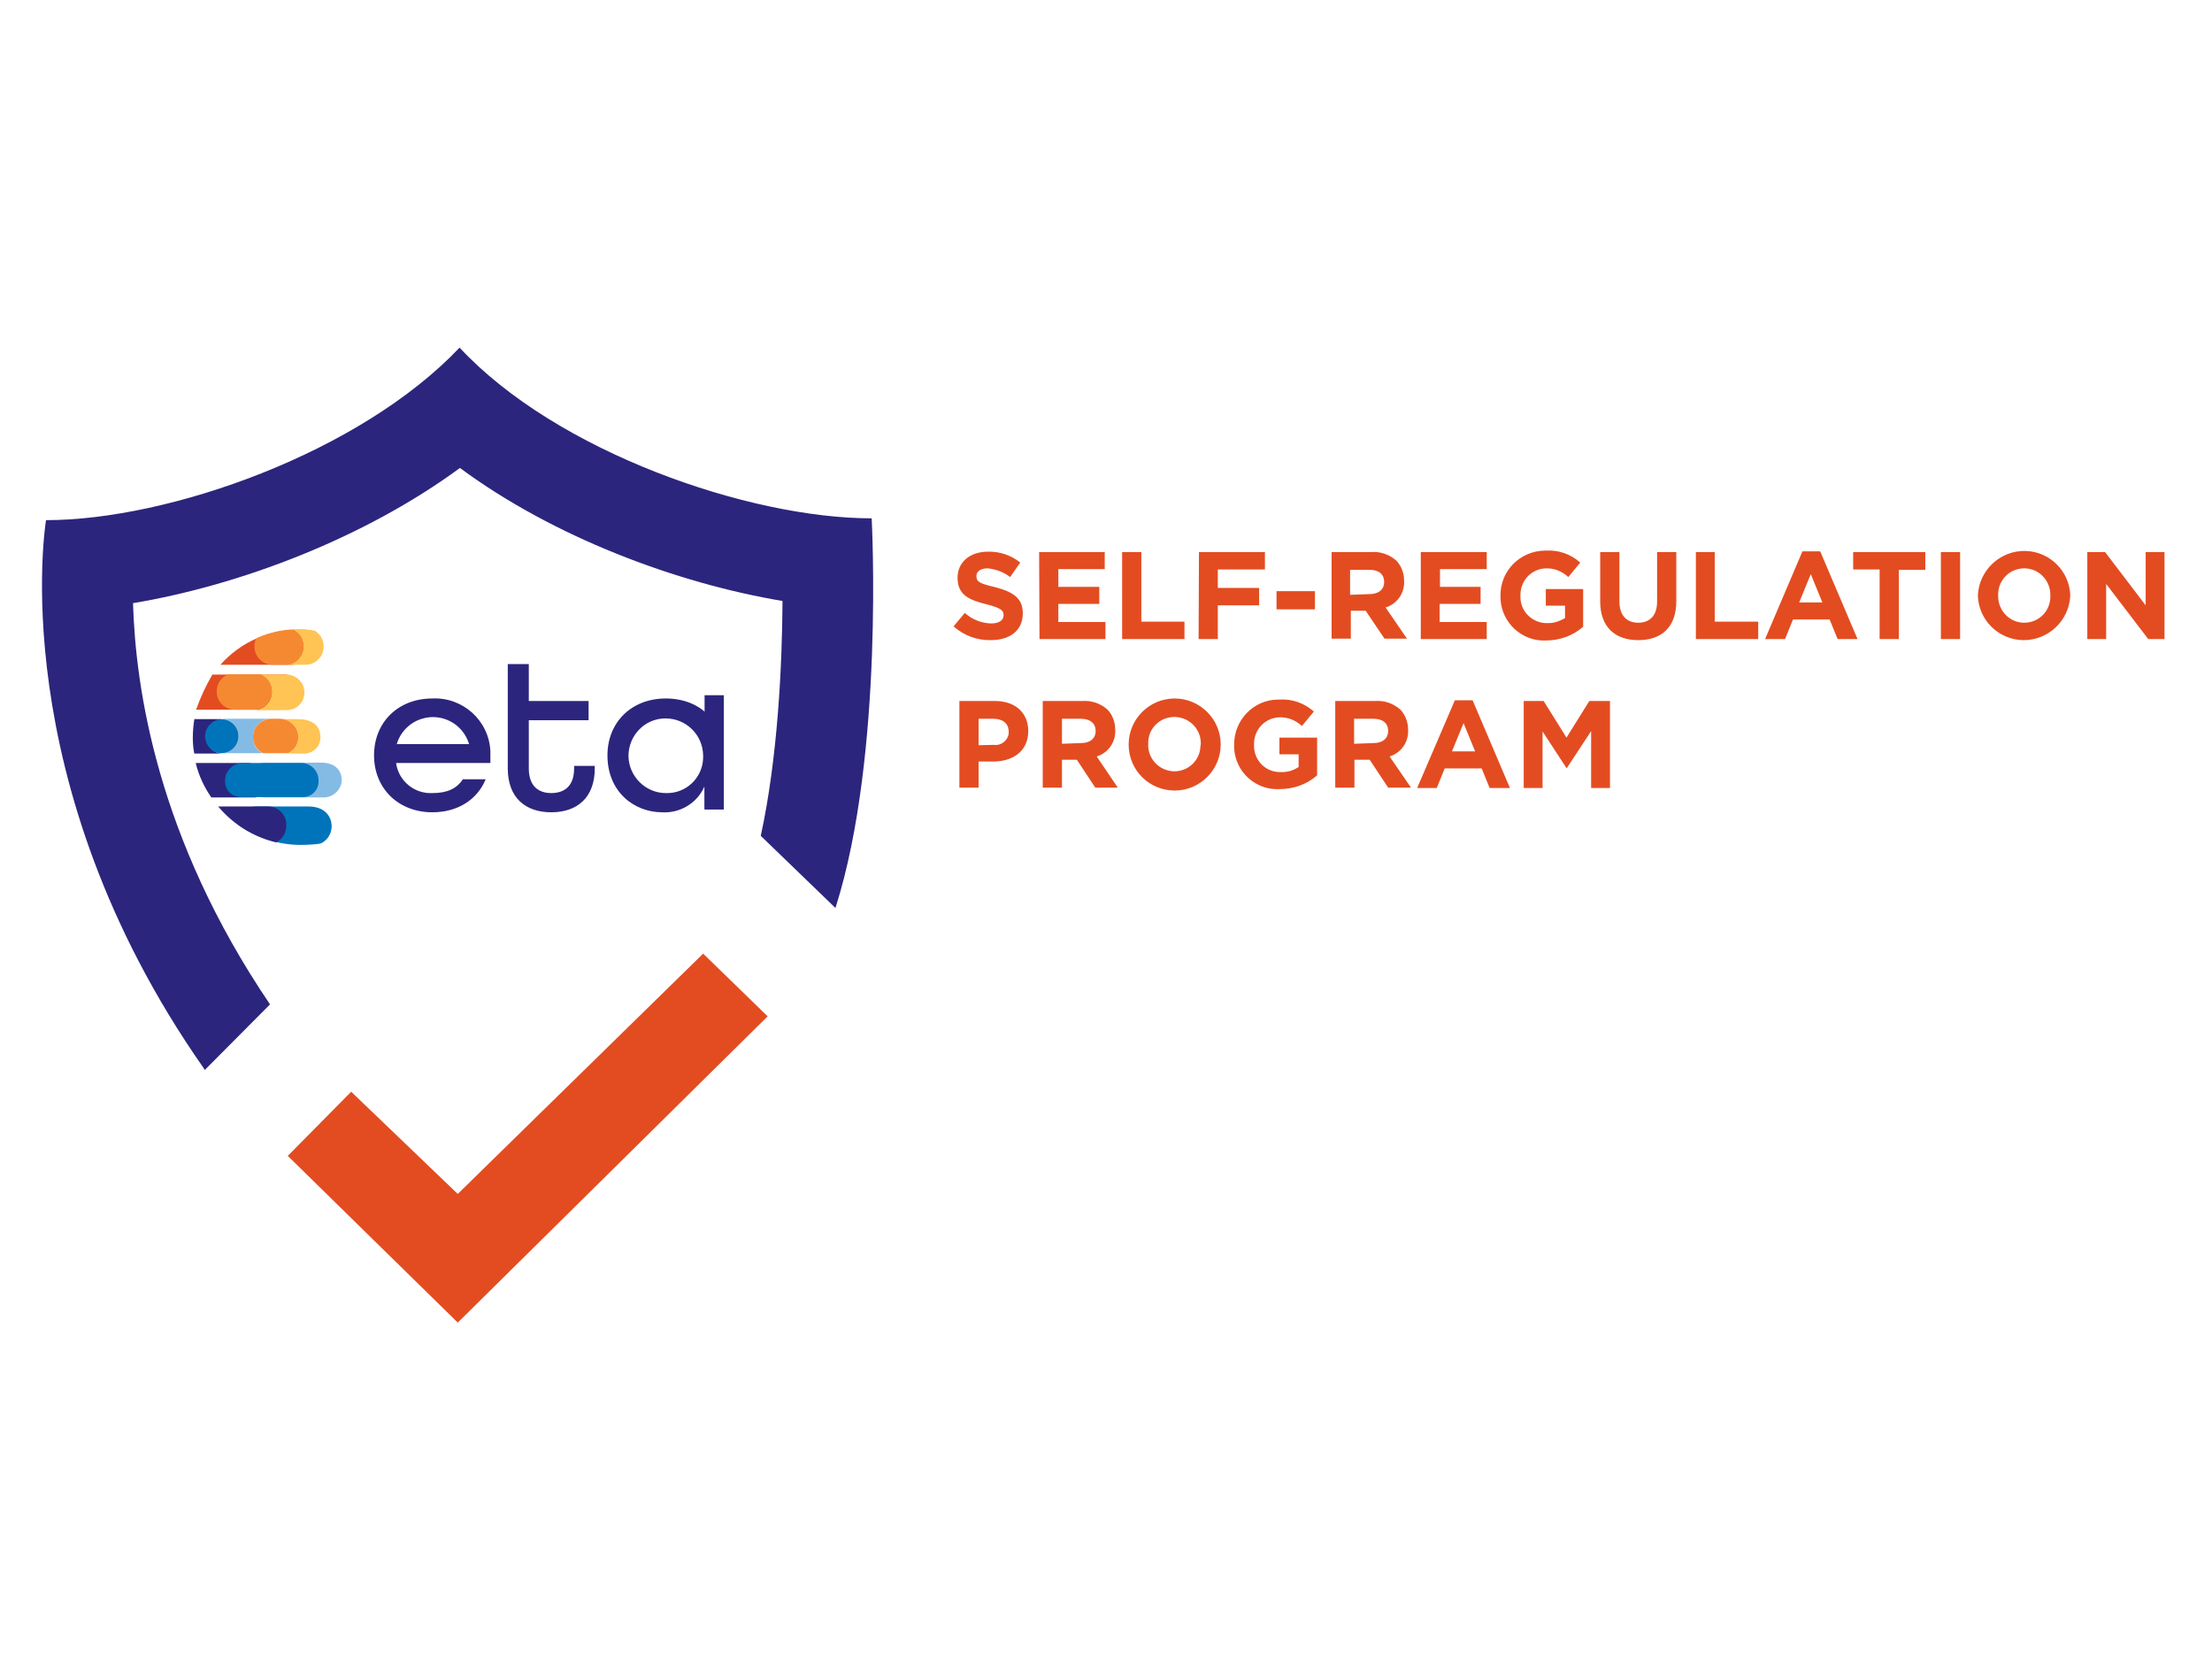 <svg xmlns="http://www.w3.org/2000/svg" fill="none" viewBox="0 0 6016 4512"><path fill="#2C257D" d="M361.755 1640.4c289.809-48.3 628.905-176.45 889.145-367.69 253.33 187.3 588.49 313.47 877.31 361.77-.99 174.48-12.82 425.84-59.15 638.77l203.07 196.16.98-2.96c132.09-416.97 97.59-1056.72 97.59-1056.72-334.16 0-856.61-180.39-1120.79-464.283C978.831 1231.31 459.344 1414.66 125.176 1414.66c0 0-119.275 707.77 428.799 1490.45l2.957 4.93 177.434-178.42c-307.552-453.45-365.711-861.54-372.611-1091.22"/><path fill="#E34C21" d="m1244.98 3597.09 842.81-832.95-175.46-170.53-667.35 653.54-289.809-277.98-172.505 174.48z"/><path fill="#2C257D" d="M674.248 2168.75h20.701c16.757-7.88 26.615-24.64 26.615-43.37v-.99c0-26.61-21.687-49.28-49.288-49.28H532.301c7.886 33.51 22.672 65.06 42.387 93.64z"/><path fill="#E34C21" d="M599.301 1807.98h200.106c45.344-59.14 101.532-95.61 16.758-95.61-82.803-.99-161.663 33.51-216.864 95.61M533.264 1930.2h229.678c-6.9-33.52 0-68.02 18.729-95.62H577.622c-17.743 30.56-32.529 62.1-44.358 95.62"/><mask id="a" width="583" height="594" x="524" y="1704" maskUnits="userSpaceOnUse" style="mask-type:luminance"><path fill="#fff" d="M1106.01 2002.16c0 192.22-101.53 295.72-290.798 295.72-161.662-1.97-291.78-134.06-290.795-295.72-3.943-160.68 123.218-293.75 283.895-297.7 160.676-3.94 293.748 123.22 297.698 283.9z"/></mask><g mask="url(#a)"><path fill="#0074BB" d="M846.744 2298.87H696.91c-27.601-1.97-49.287-25.63-49.287-54.21v-1.98c0-26.61 21.686-49.28 49.287-49.28h141.948c45.344 0 63.087 27.6 63.087 54.21v.99c-.986 29.57-25.629 52.24-55.201 50.27"/></g><path fill="#84BBE5" d="M880.253 2168.76H719.577c-24.644 0-45.345-19.72-45.345-45.35 0-26.61 21.687-49.29 49.288-49.29h148.847c40.416 0 57.173 21.69 57.173 49.29v.99c-2.957 25.63-24.643 44.36-49.287 44.36"/><path fill="#2C257D" d="M778.73 2244.66v-1.98c0-26.61-21.686-49.28-49.287-49.28H593.41c40.416 48.3 95.617 82.8 157.719 97.59 17.744-8.88 27.601-26.62 27.601-46.33"/><path fill="#0074BB" d="M660.425 2075.11h158.704c26.616 0 47.316 21.68 47.316 47.31v2.96c0 23.66-18.729 42.39-42.387 42.39H654.51c-23.658 0-42.387-18.73-42.387-42.39v-2.96c0-25.63 21.686-47.31 48.302-47.31"/><path fill="#84BBE5" d="M648.596 2002.17c0 25.63-20.701 46.33-46.33 46.33h112.375c-16.758-7.89-26.616-24.64-26.616-43.37v-.99c0-26.61 21.687-49.29 49.288-49.29H602.266c25.629.99 46.33 21.69 46.33 47.32"/><path fill="#0074BB" d="M602.273 2048.5c25.588 0 46.33-20.75 46.33-46.33 0-25.59-20.742-46.33-46.33-46.33s-46.33 20.74-46.33 46.33c0 25.58 20.743 46.33 46.33 46.33"/><path fill="#FFC453" d="M810.267 1955.84h-47.316c26.615 0 49.287 22.67 48.302 49.28 0 18.73-10.844 36.48-28.587 44.36h40.416c24.643 1.97 46.33-15.77 48.301-40.41v-4.93c0-26.62-17.743-48.3-61.116-48.3"/><path fill="#F58932" d="M688.018 2004.14v.99c0 18.73 10.843 35.48 27.6 43.37h68.017c16.757-7.89 27.601-24.64 27.601-43.37v-.99c0-26.61-22.673-49.29-51.259-49.29h-22.672c-27.601.99-49.287 22.68-49.287 49.29"/><path fill="#2C257D" d="M575.667 2049.48h26.615c-25.629-1.97-45.344-23.66-44.359-49.29.986-23.65 20.701-42.38 44.359-44.36h-73.931l.986-4.92c-2.957 17.74-4.929 36.47-4.929 54.21 0 14.79.986 29.57 3.943 44.36z"/><path fill="#FFC453" d="M708.742 1834.58h-1.971c19.714 6.9 32.529 25.63 32.529 46.33v.99c0 26.61-20.701 48.3-47.316 49.28h86.746c26.615.99 48.301-19.71 49.287-46.33v-.98c0-26.62-21.686-49.29-49.287-49.29z"/><path fill="#F58932" d="M739.277 1880.92v-.99c0-20.7-12.815-39.43-32.53-46.33h-84.774c-19.715 6.9-32.53 25.63-32.53 46.33v.99c0 26.61 21.687 49.28 49.288 49.28h54.216c25.629-.98 46.33-22.67 46.33-49.28"/><mask id="b" width="578" height="595" x="524" y="1711" maskUnits="userSpaceOnUse" style="mask-type:luminance"><path fill="#fff" d="M810.274 1711.37c-117.303 0-240.522 76.88-280.937 236.57h150.819v109.42H524.408c.986 4.93 1.972 10.84 2.957 16.76h140.962c26.615 0 49.287 21.69 49.287 49.29v.98c0 26.62-21.686 49.29-49.287 49.29H572.71c4.928 6.9 10.843 13.8 16.757 20.7H725.5c26.615 0 49.287 21.69 49.287 49.29 0 18.73-10.843 36.47-28.586 44.36 20.7 4.92 41.401 17.74 64.073 17.74 160.677 0 290.796-140.96 290.796-301.64 0-161.66-130.119-291.78-290.796-292.76"/></mask><g mask="url(#b)"><path fill="#FFC453" d="M825.068 1757.69v.98c0 26.62-20.7 47.32-46.33 49.29h52.245c26.615 0 49.287-21.69 49.287-49.29v-.98c0-26.62-21.686-49.29-49.287-49.29h-52.245c25.63 1.97 46.33 22.67 46.33 49.29"/><path fill="#F58932" d="M778.73 1807.96c26.615-.99 46.33-22.67 46.33-49.29v-.98c0-26.62-20.701-47.32-46.33-49.29h-37.458c-26.615 0-49.288 21.69-49.288 49.29v.98c0 26.62 21.687 49.29 49.288 49.29z"/></g><path fill="#2C257D" d="M1077.41 2075.12v.98c6.9 48.3 50.27 83.79 99.56 80.83 38.44 0 65.06-11.82 81.82-37.45h62.1c-22.67 55.2-75.9 89.7-144.91 89.7-92.66 0-158.7-65.06-158.7-154.76 0-89.71 65.06-154.76 158.7-154.76 82.81-3.95 153.78 60.13 157.72 142.93v32.53zm1.97-52.25v.99h196.16v-.99c-16.75-54.21-73.93-84.77-128.14-68.01-32.53 9.85-58.16 35.48-68.02 68.01M1617.58 2089.9c0 79.85-48.3 119.28-118.29 119.28-69.98 0-118.29-39.43-118.29-119.28v-283.89h57.18v100.55h162.64v52.24h-162.64v131.1c0 46.33 24.64 67.03 61.11 67.03 36.48 0 62.11-19.71 62.11-67.03v-6.9h56.18zM1968.51 2201.29h-52.24v-61.11h-.99c-19.72 44.36-66.05 71.96-114.35 69-75.9 0-148.84-55.2-148.84-154.76 0-89.7 65.06-154.76 158.7-154.76 93.65 0 157.72 63.08 157.72 157.72zm-56.19-146.87c-.98-56.19-46.33-100.55-102.51-100.55-56.19 0-100.55 46.33-100.55 102.52.98 55.2 46.33 100.55 101.53 100.55 54.22 1.97 99.56-40.42 101.53-94.64z"/><path fill="#2C257D" d="M1968.52 1890.78h-52.25v310.51h52.25z"/><path fill="#E34C21" d="m2593.47 1703.48 30.56-36.48c19.71 17.75 44.36 27.61 70.97 28.59 21.69 0 34.5-7.89 34.5-22.67 0-12.82-7.88-19.72-47.31-29.57-47.32-11.83-77.88-25.63-77.88-71.96 0-43.38 34.5-70.98 82.8-70.98 31.55-.98 63.09 9.86 87.74 29.58l-27.61 39.43c-17.74-13.8-39.42-21.69-61.11-23.66-19.72 0-30.56 8.87-30.56 20.7 0 16.76 9.86 20.7 51.26 30.56 48.3 12.81 74.92 29.57 74.92 70.97 0 47.32-35.49 72.95-86.75 72.95-38.44.98-73.93-12.82-101.53-37.46M2826.12 1501.41h178.42v46.33h-126.17v48.3h111.38v46.33h-111.38v49.29h128.14v46.33h-179.4zM3051.84 1501.41h52.25v189.27h117.3v47.31h-169.55zM3260.84 1501.41h179.4v47.32H3312.1V1599h112.37v47.32H3312.1v91.67h-52.25zM3471.79 1607.86h104.48v49.29h-104.48zM3620.61 1501.41h108.43c25.63-1.97 50.27 6.9 69 23.66 13.8 14.79 20.7 34.5 20.7 54.22 1.98 33.51-18.73 63.08-50.27 72.94l58.16 84.77h-61.12l-51.25-75.9h-40.42v75.9h-52.24v-235.59zm104.49 114.35c25.63 0 39.43-13.8 39.43-32.53 0-22.67-15.77-33.52-40.42-33.52h-52.24v68.02zM3864.12 1501.41h179.4v46.33h-127.16v48.3h110.41v46.33h-111.39v49.29h128.14v46.33h-179.4zM4080.96 1619.7c-.99-67.03 53.23-121.25 120.26-122.24h3.94c34.5-1.97 67.03 9.86 92.66 32.53l-32.53 39.43c-16.75-15.77-38.44-24.64-62.1-23.65-39.43 1.97-69 34.5-68.02 73.93-1.97 39.43 27.61 71.96 67.04 74.91h4.92c17.75.99 34.5-4.93 49.29-13.8v-33.51h-52.24v-45.35h101.53v102.52c-27.6 24.64-64.08 37.46-101.53 37.46-65.06 2.96-120.26-48.3-123.22-113.36zM4352.06 1635.47v-134.06h52.25v134.06c0 38.45 19.71 58.16 51.26 58.16 31.54 0 51.25-19.71 51.25-57.17v-135.05h52.25v133.08c0 71.96-40.42 106.46-103.5 106.46-63.09 0-103.51-35.49-103.51-105.48M4611.28 1501.41h52.25v189.27h118.29v47.31h-169.55v-236.58zM4902.11 1499.43h48.3l101.53 238.55h-54.21l-21.69-53.23h-99.56l-21.69 53.23h-54.21zm54.22 138.99-31.55-76.89-31.54 76.89zM5112.04 1548.73h-71.96v-47.32h196.17v48.3h-71.96v188.28h-52.25zM5278.66 1501.41h52.25v236.58h-52.25zM5379.2 1619.69c2.96-69 61.12-123.22 130.12-121.25 66.04 1.97 119.27 55.2 121.24 121.25-2.95 69-61.11 123.22-130.11 121.24-66.05-1.97-119.28-55.2-121.25-121.24m197.15 0c.98-39.43-29.57-72.95-69-73.93h-1.98c-39.43 0-70.97 31.54-70.97 70.97v2.96c-.99 39.43 29.57 72.94 69 73.93h1.97c39.43 0 70.98-31.55 70.98-70.98zM5676.89 1501.41h48.3l110.4 144.91v-144.91h51.26v236.58h-44.36l-114.35-149.83v149.83h-51.25zM2609.26 1906.55h96.6c56.19 0 90.69 32.53 90.69 81.82 0 55.2-42.39 82.8-95.62 82.8h-39.43v70.97h-52.24zm93.64 119.27c19.72 2.96 38.45-11.82 40.42-31.54v-3.94c0-23.66-16.76-35.49-42.39-35.49h-39.43v71.96zM2834.98 1906.55h108.43c25.63-1.97 50.27 6.9 69 23.66 13.8 14.78 20.7 34.5 20.7 54.21 1.97 33.52-18.73 63.09-50.27 72.95l57.17 84.77h-61.11l-50.28-75.9h-40.41v75.9h-52.25v-235.59zm105.47 114.35c25.63 0 39.43-13.8 39.43-32.53 0-22.67-16.76-33.52-40.41-33.52h-51.26v68.02zM3069.59 2024.85c0-69.01 56.19-125.19 125.19-125.19 69.01 0 125.19 56.18 125.19 125.19 0 69-56.18 125.19-125.19 125.19-69 0-125.19-55.21-125.19-125.19m196.17 0c1.97-39.43-28.59-72.95-69.01-74.92h-2.95c-39.43 0-70.98 31.54-70.98 69.99v2.95c-1.97 39.43 28.59 72.95 69.01 74.92h1.97c39.43 0 70.97-31.54 70.97-69.99.99 0 .99-1.97.99-2.95M3356.46 2024.84c0-67.04 53.23-122.24 120.26-122.24h3.94c34.51-1.97 67.04 9.86 92.66 32.53l-32.52 39.43c-16.76-15.77-38.45-24.64-62.11-23.66-39.43 1.98-69 34.51-68.01 73.94-1.97 39.43 27.6 72.94 67.03 74.91h4.93c17.74.99 34.5-3.94 49.28-13.8v-34.5h-52.24v-45.34h102.52v102.51c-27.6 24.65-64.08 37.46-101.54 37.46-65.05 3.94-121.24-46.33-124.2-112.37zM3631.47 1906.55h108.43c25.63-1.97 50.27 6.9 69 23.66 13.8 14.78 20.7 34.5 20.7 54.21 1.97 33.52-18.73 63.09-50.27 72.95l58.16 84.77h-62.1l-50.28-75.9h-41.4v75.9h-52.24zm104.49 114.35c25.63 0 39.43-13.8 39.43-32.53 0-22.67-15.77-33.52-40.42-33.52h-52.24v68.02zM3956.78 1904.58h48.3l101.53 238.55h-55.2l-21.69-53.23h-100.54l-21.69 53.23h-53.23zm55.2 138.99-31.54-76.88-31.55 76.88zM4142.09 1906.55h56.19l62.1 99.56 62.1-99.56h56.19v236.58h-51.26v-154.76l-66.05 100.54h-.98l-65.06-99.56v153.78h-51.26v-236.58z"/></svg>